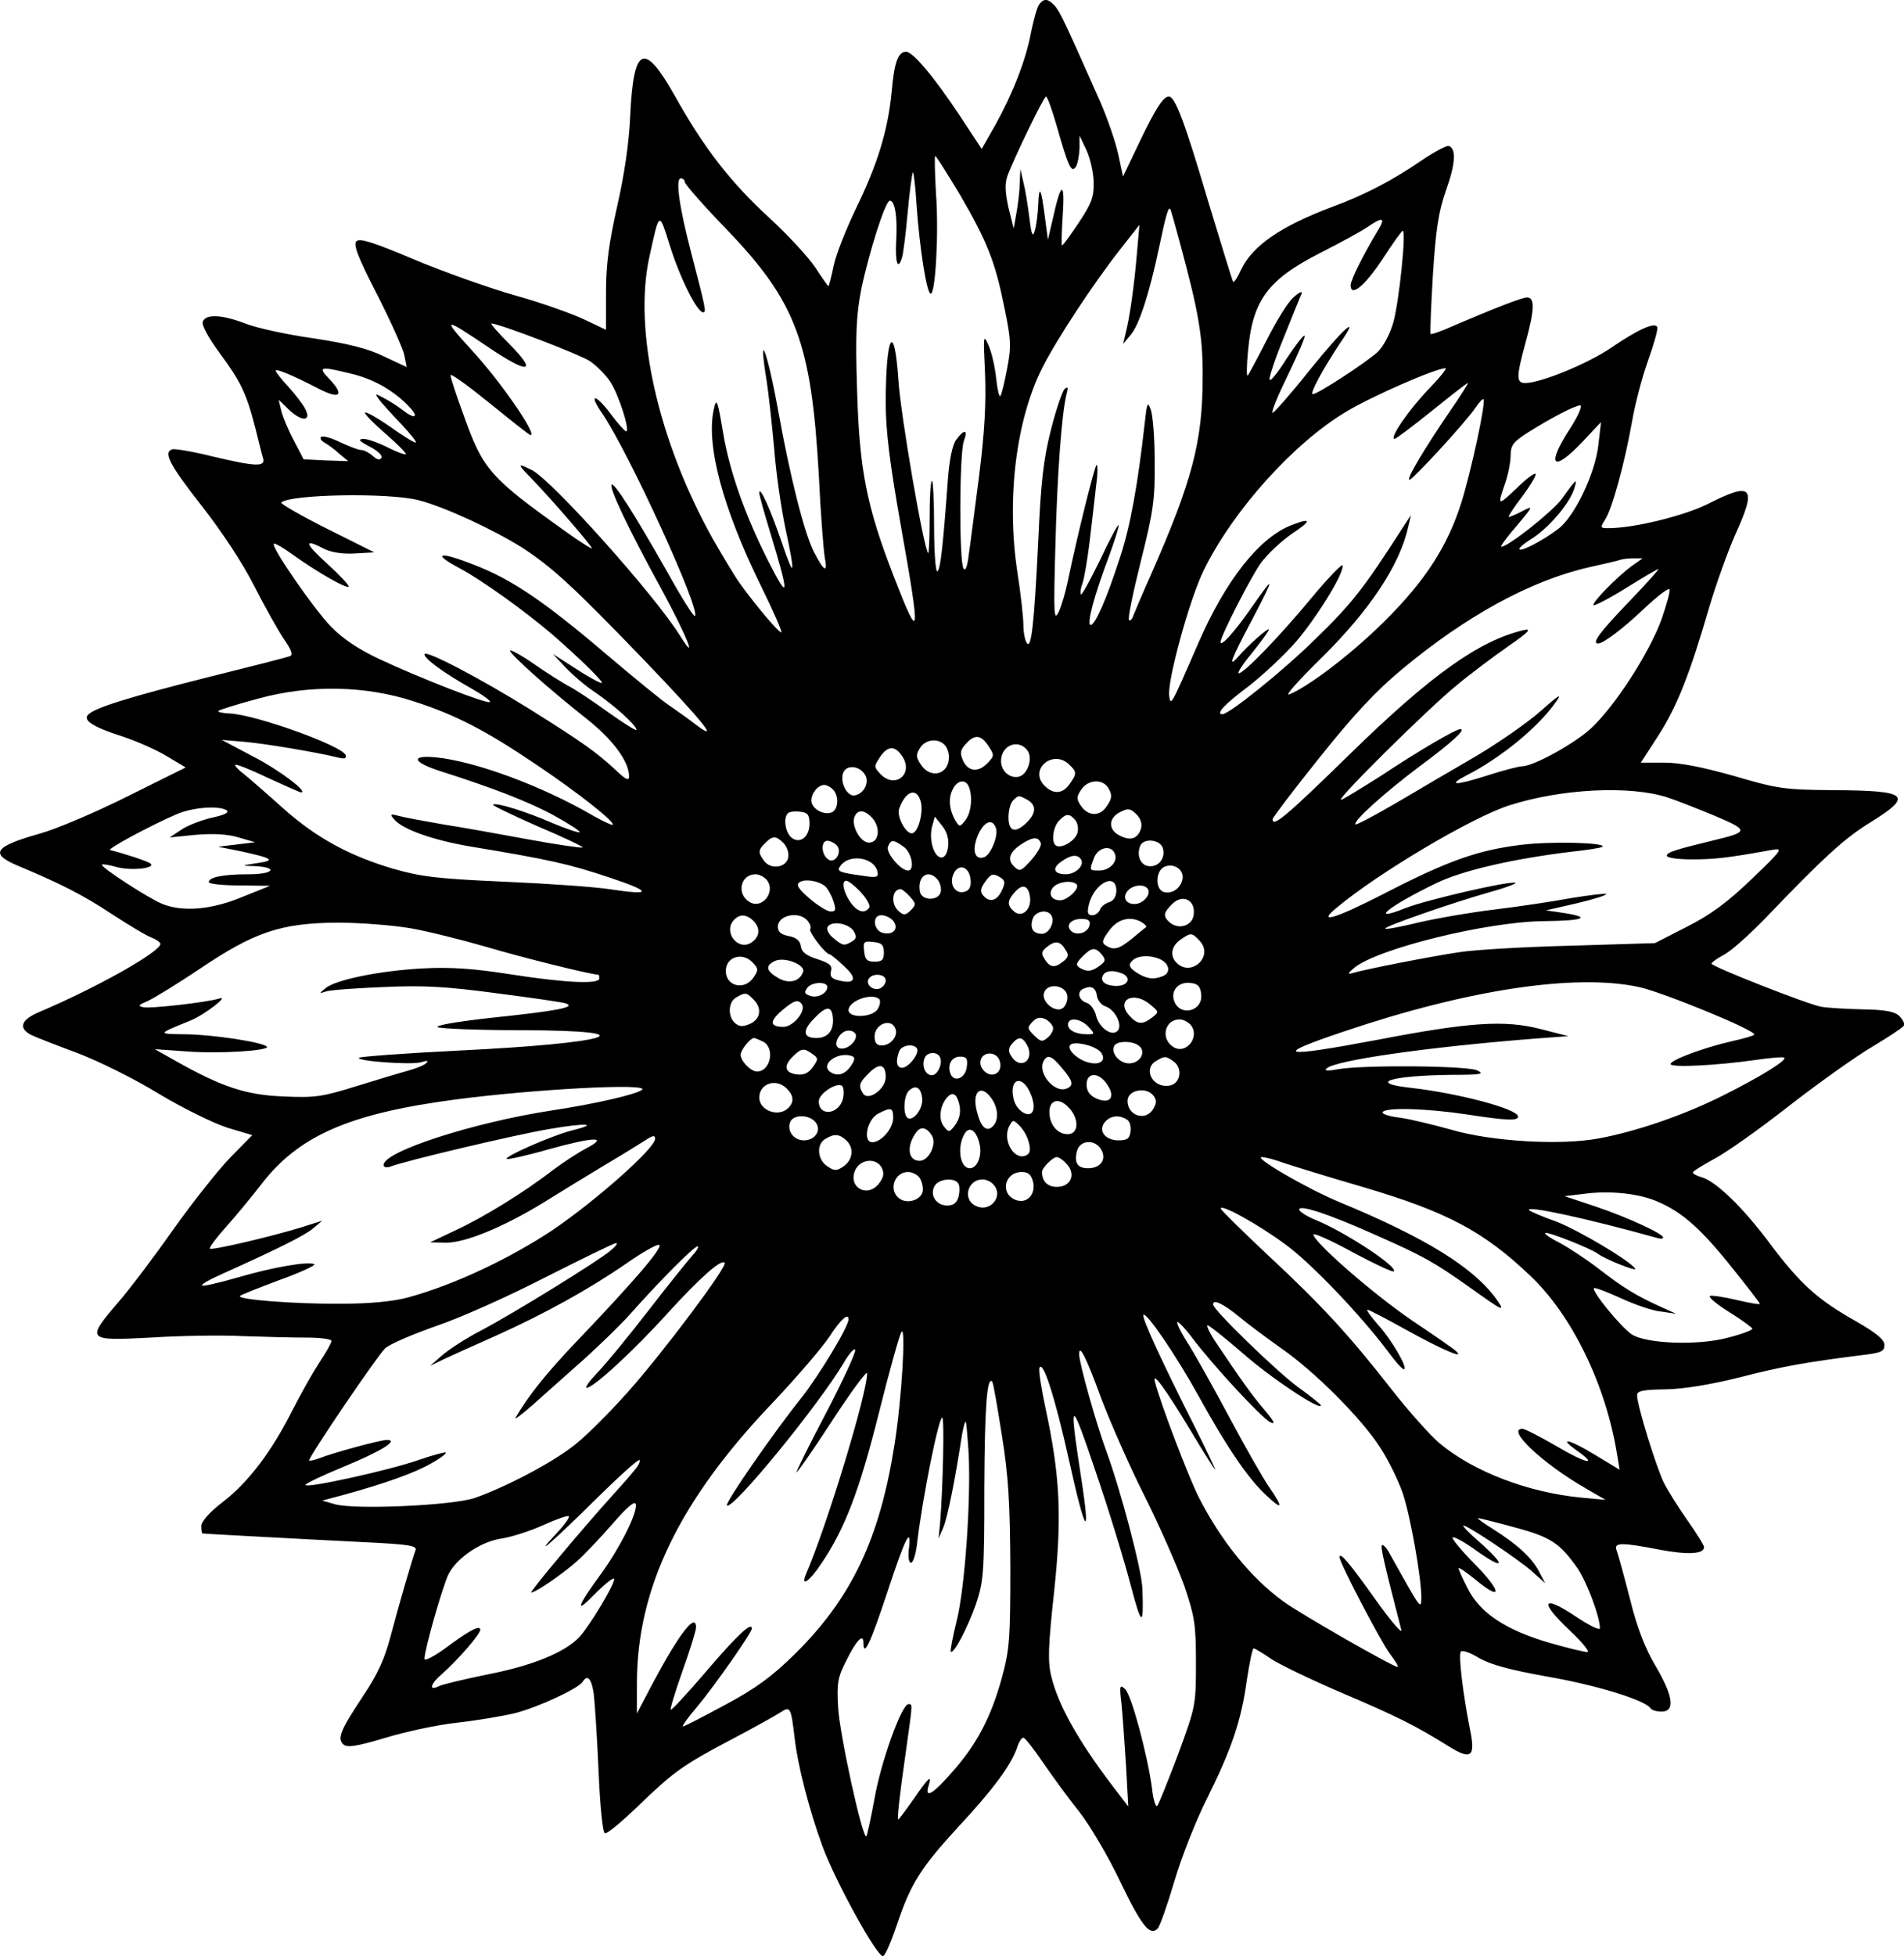 <?xml version="1.0" standalone="no"?>
<!DOCTYPE svg PUBLIC "-//W3C//DTD SVG 20010904//EN"
 "http://www.w3.org/TR/2001/REC-SVG-20010904/DTD/svg10.dtd">
<svg version="1.0" xmlns="http://www.w3.org/2000/svg"
 width="511.878pt" height="525.673pt" viewBox="0 0 511.878 525.673"
 preserveAspectRatio="xMidYMid meet">
<g transform="translate(-244.876,777.924) scale(0.1,-0.1)"
fill="#000000" stroke="none">
<path d="M5243 7768 c-6 -7 -15 -41 -22 -74 -14 -76 -49 -165 -96 -250 l-37
-65 -58 88 c-71 107 -127 173 -145 173 -22 0 -32 -28 -39 -107 -10 -104 -38
-195 -95 -312 -27 -56 -55 -126 -61 -156 -6 -30 -13 -55 -14 -55 -1 0 -17 22
-35 50 -18 27 -73 87 -122 132 -106 97 -178 190 -255 328 -84 149 -112 137
-121 -53 -3 -72 -16 -159 -35 -242 -22 -98 -30 -155 -30 -231 l0 -101 -57 27
c-31 15 -114 45 -186 65 -71 20 -194 64 -273 97 -109 46 -146 58 -155 49 -9
-9 4 -43 56 -144 37 -73 70 -146 73 -163 l6 -31 -60 28 c-42 21 -97 35 -190
49 -71 10 -154 28 -184 40 -63 24 -106 26 -114 5 -4 -9 15 -43 45 -84 57 -77
72 -108 96 -201 9 -36 18 -73 21 -82 7 -24 -19 -23 -137 5 -52 13 -101 21
-107 19 -25 -8 -8 -41 79 -152 54 -69 111 -155 141 -215 28 -55 64 -119 80
-143 21 -30 25 -43 16 -46 -7 -3 -105 -28 -218 -56 -215 -54 -307 -83 -324
-101 -16 -15 14 -34 93 -59 36 -12 89 -35 117 -52 l52 -31 -157 -78 c-86 -43
-192 -88 -236 -100 -120 -34 -134 -53 -63 -84 122 -51 180 -81 256 -131 46
-30 94 -59 108 -64 13 -5 24 -13 24 -17 0 -21 -166 -115 -323 -182 -51 -21
-60 -43 -26 -62 12 -6 68 -28 125 -49 58 -22 155 -70 220 -110 65 -39 147 -79
184 -91 l67 -20 -59 -60 c-32 -33 -101 -120 -153 -193 -52 -74 -119 -163 -150
-198 -85 -100 -83 -102 88 -93 78 5 189 7 247 4 58 -2 135 -4 173 -4 37 0 67
-4 67 -9 0 -5 -15 -32 -34 -60 -18 -28 -50 -85 -71 -126 -55 -110 -118 -193
-185 -245 -37 -28 -60 -54 -60 -66 0 -10 1 -20 3 -20 1 -1 79 -5 172 -10 94
-5 223 -12 288 -15 97 -5 117 -9 113 -20 -9 -24 -44 -144 -67 -231 -16 -61
-35 -103 -74 -161 -61 -92 -71 -115 -52 -131 11 -8 36 -4 110 18 52 16 139 35
193 41 54 6 125 18 158 26 62 16 170 66 181 84 13 21 24 9 30 -32 3 -24 9
-117 13 -207 4 -95 11 -166 17 -168 6 -2 44 30 86 70 98 95 123 113 254 182
61 32 120 65 132 73 27 17 28 14 38 -68 8 -73 39 -194 75 -292 35 -95 148
-300 163 -295 6 2 22 40 37 84 37 110 63 152 164 262 95 102 141 165 158 211
5 17 13 30 18 30 4 0 28 -30 53 -67 26 -38 69 -97 98 -133 28 -36 78 -120 110
-188 57 -118 79 -146 100 -125 6 6 26 63 45 127 19 65 59 166 89 225 65 131
91 207 106 317 7 46 15 84 18 84 3 0 25 -13 48 -29 23 -15 108 -56 190 -91
148 -63 196 -87 286 -143 61 -38 73 -29 58 44 -18 90 -32 200 -25 210 3 5 25
-2 49 -17 32 -18 83 -32 184 -50 128 -22 263 -63 277 -85 3 -5 16 -9 30 -9 37
0 31 42 -16 122 -28 47 -50 103 -69 180 -16 62 -32 121 -36 131 -9 22 13 22
116 2 75 -14 119 -12 119 7 0 5 -20 37 -44 71 -24 34 -53 80 -64 102 -21 43
-72 208 -72 235 0 12 15 15 78 16 49 1 121 13 197 32 112 29 179 41 330 60 51
6 60 10 60 27 0 14 -21 32 -75 63 -105 59 -150 100 -231 207 -73 99 -148 171
-186 181 -13 4 -23 9 -23 13 0 3 26 19 57 36 31 16 122 80 202 143 80 62 181
134 224 159 43 26 80 50 84 56 3 5 -2 16 -11 25 -12 13 -38 18 -99 19 -45 1
-95 4 -112 7 -35 6 -295 108 -295 116 0 3 15 14 34 24 19 10 67 53 108 95 161
168 217 219 286 261 116 72 101 85 -98 86 -135 1 -153 4 -269 38 -85 24 -145
36 -188 36 l-63 0 46 71 c50 77 85 164 138 347 19 64 51 152 70 195 59 129 46
143 -74 82 -64 -32 -199 -65 -267 -65 -22 0 -23 1 -9 23 19 29 52 150 72 261
8 48 28 124 44 168 16 45 27 84 24 89 -8 13 -53 -8 -125 -57 -62 -42 -188 -94
-230 -94 -24 0 -24 17 1 108 24 88 26 122 4 122 -13 0 -86 -28 -223 -87 -18
-7 -35 -13 -36 -11 -2 2 1 73 6 158 8 124 15 169 35 227 26 72 28 113 8 120
-6 2 -40 -16 -75 -40 -76 -52 -150 -91 -237 -123 -141 -53 -216 -105 -247
-170 -9 -20 -18 -34 -21 -32 -2 2 -32 101 -68 219 -62 210 -88 279 -105 279
-15 0 -37 -35 -80 -125 l-43 -90 -13 60 c-7 33 -29 96 -48 140 -91 205 -107
240 -121 257 -19 21 -30 23 -43 6z m46 -325 c32 -112 40 -130 52 -112 5 7 9
30 10 49 l0 35 19 -40 c10 -22 19 -61 19 -86 1 -39 -6 -57 -40 -108 -22 -33
-42 -61 -45 -61 -2 0 -1 37 2 83 6 91 -5 88 -26 -8 l-14 -60 -8 60 c-10 79
-16 90 -18 35 -1 -25 -5 -56 -9 -70 -6 -20 -9 -13 -15 35 -4 33 -11 76 -16 95
l-8 35 -2 -40 c0 -22 -5 -58 -9 -80 l-7 -40 -14 56 c-9 41 -10 65 -3 85 18 49
98 214 104 214 3 0 16 -35 28 -77z m-260 -186 c75 -129 95 -181 120 -304 18
-87 19 -105 7 -166 -7 -37 -15 -70 -18 -72 -3 -3 -8 18 -11 47 -3 30 -12 69
-20 88 -15 33 -15 30 -10 -75 3 -80 -1 -155 -16 -275 -12 -91 -24 -187 -28
-213 -4 -32 -9 -44 -14 -35 -12 18 -11 311 1 342 12 32 1 33 -21 3 -10 -14
-18 -54 -22 -107 -13 -180 -20 -241 -28 -246 -5 -3 -9 52 -9 122 0 70 -3 125
-6 121 -4 -3 -6 -49 -6 -103 0 -53 -2 -94 -4 -91 -12 12 -74 371 -80 465 -11
163 -34 121 -34 -62 0 -74 11 -162 40 -326 55 -309 53 -324 -19 -138 -73 188
-92 287 -98 499 -5 151 -2 201 11 270 21 100 65 239 77 239 14 0 21 -45 17
-109 -3 -59 5 -80 16 -43 3 9 10 64 15 120 5 57 12 106 14 108 2 2 7 -38 10
-89 8 -113 27 -237 38 -237 13 0 22 167 14 271 -3 54 -4 99 -2 99 3 0 32 -47
66 -103z m-739 33 c0 -6 51 -64 114 -129 185 -193 226 -303 246 -657 5 -105
13 -205 16 -222 9 -45 -2 -39 -30 16 -25 50 -63 199 -95 377 -30 165 -55 227
-31 80 5 -33 14 -114 20 -180 5 -66 19 -162 30 -214 28 -130 25 -141 -10 -38
-30 88 -59 152 -60 132 0 -6 13 -53 29 -105 52 -171 52 -190 -3 -82 -65 128
-106 246 -123 347 -15 90 -18 97 -25 65 -22 -95 24 -266 125 -472 35 -71 60
-128 56 -128 -7 0 -66 69 -110 130 -14 19 -48 76 -76 125 -145 261 -211 555
-169 751 28 128 26 127 56 32 27 -86 73 -178 89 -178 9 0 8 6 -32 160 -32 122
-43 200 -28 200 6 0 11 -5 11 -10z m1330 -160 c51 -188 63 -255 62 -365 0
-172 -28 -278 -139 -530 -22 -49 -43 -99 -47 -109 -3 -10 -9 -16 -12 -13 -4 3
11 75 32 159 34 135 38 166 37 268 0 63 -5 126 -11 140 -8 22 -10 16 -16 -40
-18 -161 -39 -278 -66 -358 -36 -112 -67 -182 -79 -182 -12 0 10 81 49 184 16
44 28 82 26 84 -2 2 -25 -40 -50 -94 -26 -53 -49 -95 -51 -92 -3 3 -1 17 4 30
5 14 14 68 20 119 6 52 14 118 17 147 4 28 4 52 1 52 -5 0 -53 -194 -77 -310
-6 -30 -17 -68 -25 -85 -13 -27 -14 -7 -9 175 5 197 17 357 30 410 5 18 4 22
-5 14 -6 -5 -23 -55 -37 -110 -20 -79 -27 -139 -34 -299 -11 -226 -19 -293
-31 -273 -5 7 -9 29 -9 49 0 19 -7 82 -16 140 -30 196 -4 410 67 550 38 76
139 229 210 319 l51 65 -7 -80 c-7 -82 -19 -170 -31 -215 l-6 -25 21 25 c23
28 50 112 76 235 19 91 26 114 31 100 2 -5 13 -44 24 -85z m532 28 c-37 -61
-72 -131 -72 -145 0 -33 37 -3 85 69 27 42 52 77 55 77 10 2 -10 -194 -26
-248 -9 -31 -27 -64 -42 -78 -32 -29 -161 -113 -174 -113 -9 0 26 66 74 138
56 81 10 41 -82 -73 -50 -63 -96 -115 -100 -115 -5 0 14 46 41 101 27 56 48
104 45 106 -3 3 -24 -25 -48 -61 -23 -37 -44 -63 -46 -57 -2 6 15 57 38 113
23 57 44 110 48 118 3 8 -7 4 -22 -10 -15 -13 -47 -65 -72 -115 -25 -49 -48
-92 -51 -95 -3 -3 -3 27 1 66 12 136 53 192 195 264 53 27 110 58 126 69 42
29 50 26 27 -11z m-2390 -312 c108 -73 133 -69 57 8 -31 31 -53 56 -49 56 20
0 240 -84 266 -102 17 -12 41 -36 53 -54 22 -32 55 -134 43 -134 -4 1 -22 21
-40 45 -42 57 -63 59 -24 3 72 -106 265 -528 249 -544 -3 -3 -36 49 -73 116
-92 162 -144 243 -151 237 -7 -8 43 -115 133 -279 69 -127 101 -207 51 -127
-70 112 -343 416 -398 445 -41 20 -41 18 0 -24 55 -57 161 -180 161 -186 0 -3
-33 18 -72 46 -203 145 -221 165 -274 315 -19 51 -34 98 -34 104 0 6 47 -28
105 -75 58 -47 107 -86 110 -86 19 0 -79 142 -155 225 -85 93 -81 94 42 11z
m-457 -111 c58 -30 71 -18 29 26 -32 33 -26 35 59 14 60 -14 116 -46 157 -90
27 -29 13 -33 -21 -6 -13 10 -35 24 -49 31 -24 13 -24 12 -11 -6 8 -10 35 -40
60 -66 25 -27 42 -48 37 -48 -5 0 -37 20 -72 45 -35 24 -64 40 -64 35 0 -5 25
-30 55 -56 30 -26 55 -51 55 -55 0 -3 -21 4 -47 17 -25 13 -56 24 -67 24 -16
-1 -12 -6 17 -21 21 -11 35 -24 31 -30 -4 -7 -12 -5 -23 5 -10 9 -24 16 -31
16 -8 0 -33 10 -57 21 -24 12 -47 18 -51 14 -4 -3 0 -10 9 -15 9 -5 27 -18 40
-30 l24 -20 -60 2 -60 3 -26 50 c-15 28 -30 64 -34 80 l-7 30 30 -29 c34 -31
59 -28 41 5 -6 12 -26 38 -45 59 -19 20 -34 40 -34 43 0 7 45 -12 115 -48z
m2984 -2 c-54 -56 -106 -133 -91 -133 4 0 49 34 100 75 51 41 94 75 97 75 2 0
-20 -35 -49 -77 -67 -98 -118 -183 -108 -183 9 0 153 157 177 193 10 15 20 26
22 23 7 -7 -33 -193 -60 -279 -37 -116 -97 -209 -206 -317 -86 -86 -207 -178
-257 -197 -11 -3 28 40 87 98 132 130 212 252 234 354 l7 30 -23 -35 c-105
-164 -138 -205 -236 -300 -89 -87 -230 -200 -248 -200 -19 0 6 27 69 74 40 31
99 86 130 122 57 67 130 186 124 204 -1 5 -39 -34 -83 -87 -87 -105 -182 -203
-196 -203 -5 0 11 25 36 55 25 31 45 59 45 62 0 8 -56 -42 -82 -72 -30 -34
-20 -8 39 103 61 117 60 120 -9 21 -43 -61 -78 -99 -78 -85 0 15 82 176 109
213 17 23 54 58 83 78 53 35 53 44 1 24 -88 -33 -179 -148 -254 -321 -73 -168
-73 -167 -77 -138 -5 41 55 260 93 337 79 161 242 342 383 426 70 42 237 115
267 117 5 0 -16 -26 -46 -57z m381 -105 c-66 -101 -47 -121 34 -35 l49 52 -7
-60 c-8 -77 -64 -194 -108 -227 -41 -31 -98 -61 -104 -55 -3 3 11 15 30 27 45
27 102 93 116 133 11 34 8 32 -33 -25 -25 -34 -144 -128 -162 -128 -4 0 14 25
41 56 45 53 46 56 16 40 -17 -9 -34 -16 -37 -16 -3 0 13 25 36 55 23 31 39 58
36 61 -3 3 -26 -14 -51 -39 -51 -48 -52 -48 -31 13 8 23 15 57 15 75 0 28 7
37 48 63 62 39 124 71 139 72 7 0 -5 -28 -27 -62z m-3095 -193 c69 -18 199
-78 277 -127 82 -53 141 -108 327 -301 166 -173 210 -229 134 -170 -21 16 -50
36 -64 46 -15 9 -91 71 -170 138 -168 143 -255 202 -357 241 -94 37 -114 31
-37 -10 58 -31 173 -113 249 -178 67 -58 137 -126 133 -130 -2 -2 -33 14 -68
37 l-64 41 35 -37 c19 -20 55 -51 80 -67 51 -35 110 -88 110 -100 0 -4 -35 18
-77 48 -43 31 -91 63 -108 71 -16 9 -58 35 -92 59 -35 24 -63 39 -63 35 0 -10
104 -103 208 -185 69 -55 112 -113 112 -153 0 -13 -9 -9 -37 18 -51 47 -87 73
-229 162 -135 84 -284 162 -284 148 0 -12 52 -50 123 -90 32 -18 56 -35 53
-38 -6 -7 -188 64 -299 116 -55 26 -97 54 -129 87 -47 49 -161 214 -153 222 2
3 26 -11 52 -30 66 -47 143 -91 149 -85 3 2 -23 30 -57 61 -62 56 -65 70 -8
40 19 -9 49 -14 82 -12 l52 3 -128 64 c-70 35 -125 67 -122 70 23 22 289 27
370 6z m3260 -177 c-39 -29 -108 -99 -102 -105 3 -2 42 18 87 46 45 28 84 51
87 51 3 0 -33 -40 -81 -90 -76 -79 -99 -110 -81 -110 14 0 66 39 123 93 35 33
66 57 69 53 3 -3 -7 -40 -22 -83 -34 -91 -125 -232 -190 -292 -45 -41 -154
-101 -185 -101 -8 0 -51 -11 -94 -25 -85 -27 -108 -27 -54 1 92 47 192 129
239 196 19 26 10 21 -41 -24 -35 -31 -113 -85 -172 -120 -60 -35 -156 -91
-215 -126 -58 -34 -108 -60 -110 -58 -8 8 78 85 171 155 88 65 127 101 111
101 -13 0 -115 -60 -216 -127 -54 -34 -101 -63 -105 -63 -14 0 236 247 310
307 37 31 100 78 140 106 55 38 64 48 41 43 -119 -28 -248 -119 -467 -333
-172 -168 -208 -198 -208 -175 0 4 56 78 125 164 91 114 151 179 222 238 173
144 346 239 504 275 41 9 79 18 84 20 6 2 21 4 35 4 l25 0 -30 -21z m-3275
-363 c113 -36 197 -80 330 -170 112 -75 213 -155 206 -162 -2 -2 -25 9 -52 24
-137 80 -316 146 -422 157 -72 7 -65 -13 14 -38 138 -44 234 -81 302 -118 40
-22 71 -42 69 -45 -3 -2 -36 9 -74 25 -71 31 -152 56 -159 49 -2 -2 52 -28
120 -58 69 -29 123 -55 121 -57 -2 -2 -66 7 -142 21 -76 14 -181 33 -233 41
-52 9 -106 19 -120 23 -22 6 -23 4 -12 -9 22 -27 104 -56 203 -73 218 -36 269
-48 374 -83 118 -39 119 -50 2 -32 -39 6 -166 15 -282 20 -180 8 -223 13 -300
35 -118 35 -208 84 -297 164 -40 36 -86 76 -102 89 -16 12 -27 24 -25 26 2 3
42 -13 88 -35 46 -21 86 -39 89 -39 21 0 -58 60 -128 96 l-85 45 60 -5 c57 -5
194 -28 251 -42 19 -5 25 -3 22 6 -8 25 -243 109 -311 112 -21 1 -34 4 -31 7
3 3 51 18 107 33 138 38 288 35 417 -7z m1546 -120 c16 -24 16 -27 -1 -45 -25
-27 -53 -25 -67 5 -9 21 -8 28 7 45 24 27 41 25 61 -5z m-118 3 c7 -7 12 -21
12 -33 0 -47 -49 -60 -75 -21 -14 20 -14 28 -3 45 14 23 47 28 66 9z m222 -14
c17 -20 2 -67 -23 -72 -24 -5 -47 16 -47 42 0 42 45 61 70 30z m-335 -18 c30
-46 -19 -87 -58 -48 -19 20 -19 22 -3 46 21 32 41 33 61 2z m449 -22 c20 -19
20 -24 0 -52 -19 -27 -45 -28 -69 -2 -40 44 27 97 69 54z m-550 -26 c13 -21
-2 -51 -27 -56 -20 -4 -40 33 -32 59 8 24 43 22 59 -3z m280 -34 c10 -27 6
-68 -10 -89 -13 -17 -16 -18 -24 -5 -18 28 -23 61 -11 86 12 27 36 32 45 8z
m376 -5 c9 -16 8 -26 -5 -45 -19 -30 -51 -29 -71 1 -12 18 -11 24 2 43 19 28
60 29 74 1z m-742 -1 c17 -17 15 -55 -4 -62 -22 -8 -54 11 -54 32 0 20 18 42
35 42 6 0 16 -5 23 -12z m2242 -21 c25 -8 83 -31 129 -50 92 -39 92 -43 -4
-66 -103 -25 -125 -32 -125 -41 0 -6 30 -10 68 -10 60 0 96 4 212 25 34 6 33
4 -52 -78 -66 -63 -109 -95 -174 -128 l-86 -44 -227 -7 c-124 -3 -257 -11
-296 -17 -77 -11 -264 -48 -292 -57 -12 -4 -10 1 7 15 63 51 354 123 507 125
110 1 133 10 56 22 l-48 7 83 19 c46 11 81 22 79 25 -3 2 -45 -3 -94 -11 -48
-9 -142 -23 -208 -31 -66 -8 -158 -24 -204 -35 -46 -11 -86 -19 -88 -16 -5 5
179 69 281 98 44 12 74 24 69 25 -16 6 -240 -46 -296 -68 -102 -41 -44 6 85
68 69 33 202 64 357 83 46 5 86 11 88 14 11 11 -140 15 -219 5 -115 -14 -196
-42 -370 -132 -131 -67 -179 -81 -127 -38 112 94 365 244 465 276 140 45 323
54 424 22z m-2005 -15 c6 -31 -9 -82 -25 -82 -17 0 -41 46 -34 66 18 50 49 59
59 16z m286 8 c24 -14 24 -35 -1 -60 -31 -31 -50 -26 -50 13 0 18 5 38 12 45
15 15 15 15 39 2z m-2153 -28 c8 -6 -6 -13 -40 -20 -29 -7 -66 -21 -83 -33
l-30 -20 70 7 c47 4 85 2 115 -7 l45 -13 -50 -6 -50 -6 60 -12 c88 -19 96 -25
45 -32 -44 -7 -44 -7 -8 -8 66 -3 54 -22 -14 -22 -70 0 -108 -8 -108 -21 0 -5
37 -9 83 -9 l82 -1 -75 -30 c-81 -34 -159 -41 -214 -19 -34 13 -169 100 -163
106 2 2 20 -1 41 -7 38 -10 105 -3 89 10 -7 6 -71 27 -108 36 -11 2 112 68
180 97 43 18 112 23 133 10z m2458 -50 c-9 -27 -28 -33 -57 -18 -31 15 -31 47
1 63 21 11 28 10 44 -6 12 -12 16 -26 12 -39z m-891 14 c0 -36 -26 -56 -49
-37 -16 14 -22 52 -9 65 4 4 19 6 33 4 20 -2 25 -8 25 -32z m169 15 c23 -26
18 -66 -9 -66 -23 0 -48 45 -39 69 8 21 27 20 48 -3z m546 -6 c6 -8 9 -23 5
-35 -7 -21 -43 -42 -57 -33 -14 8 -8 51 8 67 19 20 28 20 44 1z m-342 -69 c-2
-19 -9 -31 -18 -31 -20 0 -34 46 -26 81 l8 29 19 -24 c13 -15 19 -36 17 -55z
m128 49 c8 -19 -13 -72 -31 -79 -25 -9 -34 17 -18 57 16 38 39 49 49 22z
m-571 -41 c9 -9 15 -26 13 -38 -4 -28 -47 -35 -65 -10 -17 23 -16 29 3 48 20
20 29 20 49 0z m692 -1 c2 -6 -9 -26 -26 -45 -27 -30 -31 -32 -46 -17 -20 19
-12 40 23 62 29 18 43 18 49 0z m-549 -5 c17 -17 -5 -53 -24 -37 -18 14 -18
49 -1 49 7 0 18 -5 25 -12z m180 -4 c22 -15 31 -64 12 -64 -20 0 -60 48 -54
64 8 20 14 20 42 0z m697 -4 c8 -27 -12 -52 -39 -48 -21 3 -32 28 -22 54 8 22
54 18 61 -6z m-129 -15 c9 -21 -14 -45 -42 -45 -27 0 -27 0 -14 34 11 29 47
36 56 11z m-638 -49 c3 -14 -3 -16 -40 -10 -66 9 -72 12 -58 29 26 31 91 19
98 -19z m547 34 c10 -16 -14 -40 -41 -40 -32 0 -38 16 -12 34 26 19 44 20 53
6z m273 -52 c-4 -26 -30 -43 -52 -35 -21 8 -21 53 1 66 25 13 55 -5 51 -31z
m-570 -1 c2 -18 -2 -29 -13 -33 -25 -10 -45 16 -34 44 12 32 43 25 47 -11z
m-548 -2 c26 -32 -13 -81 -47 -59 -35 22 -23 74 17 74 10 0 23 -7 30 -15z
m460 0 c6 -8 10 -22 8 -32 -5 -25 -51 -25 -56 0 -8 42 23 63 48 32z m169 6
c12 -8 13 -14 3 -35 -13 -28 -33 -33 -50 -13 -9 10 -7 19 4 35 17 24 22 26 43
13z m-472 -23 c6 -5 16 -22 22 -39 8 -25 7 -29 -7 -29 -9 0 -35 16 -57 35 -31
27 -37 37 -26 44 14 9 49 4 68 -11z m119 -57 c-13 -20 -36 -11 -55 20 -11 18
-17 38 -14 46 4 11 14 6 41 -20 19 -19 31 -40 28 -46z m557 62 c10 -10 -24
-43 -44 -43 -24 0 -33 18 -19 35 13 15 51 20 63 8z m107 -17 c0 -15 -7 -27
-19 -31 -11 -3 -22 -12 -25 -20 -3 -8 -12 -15 -21 -15 -12 0 -14 7 -9 28 14
58 74 89 74 38z m-232 -18 c4 -33 -22 -56 -43 -38 -19 16 -19 29 2 52 21 24
37 18 41 -14z m317 22 c9 -15 -14 -40 -36 -40 -24 0 -33 18 -19 35 14 17 46
20 55 5z m-640 -20 c17 -19 17 -22 2 -37 -13 -13 -19 -14 -31 -3 -23 18 -20
60 4 60 4 0 15 -9 25 -20z m763 -48 c-3 -30 -39 -42 -64 -22 -19 17 -18 26 6
50 28 28 63 11 58 -28z m-383 -2 c11 -18 -6 -50 -25 -50 -24 0 -33 15 -25 40
7 21 39 27 50 10z m-800 -16 c19 -20 16 -43 -7 -58 -35 -22 -74 27 -48 59 16
19 35 19 55 -1z m145 1 c7 -9 10 -18 7 -22 -6 -6 41 -68 52 -68 3 0 21 -15 39
-32 37 -33 30 -50 -15 -38 -18 4 -24 11 -20 25 4 15 -4 21 -37 32 -29 9 -42
19 -44 34 -2 15 -12 24 -33 28 -20 4 -29 11 -29 25 0 32 58 43 80 16z m230 0
c16 -20 1 -39 -26 -33 -27 5 -32 48 -6 48 11 0 25 -7 32 -15z m528 -12 c-4
-20 -35 -30 -50 -15 -15 15 0 32 28 32 19 0 25 -5 22 -17z m142 7 c8 -5 12
-11 10 -12 -3 -2 -20 -16 -38 -31 -36 -29 -49 -32 -71 -18 -11 7 -9 15 10 40
23 32 59 40 89 21z m-1968 -15 c46 -8 138 -31 204 -50 90 -27 278 -74 302 -75
1 0 2 -4 2 -10 0 -16 -90 -12 -238 11 -101 16 -163 20 -237 16 -113 -6 -233
-30 -261 -53 -18 -15 -18 -15 1 -9 11 4 81 9 156 12 108 5 170 1 305 -17 93
-12 176 -24 184 -27 29 -10 -22 -20 -194 -38 -102 -11 -161 -22 -150 -26 10
-4 112 -8 227 -8 347 -1 241 -35 -176 -55 -141 -7 -260 -16 -263 -19 -9 -9
142 -20 167 -12 16 5 21 4 14 -2 -5 -6 -28 -15 -50 -21 -22 -6 -85 -25 -140
-42 -90 -28 -110 -31 -195 -27 -101 4 -166 26 -290 96 l-55 31 86 -6 c85 -7
226 2 215 13 -12 12 -144 32 -216 33 -80 1 -80 0 11 37 37 15 107 69 77 59
-33 -10 -187 -28 -205 -23 -14 3 -12 6 12 16 16 7 80 46 141 87 147 99 218
123 370 124 61 0 149 -7 196 -15z m1192 -8 c8 -14 8 -20 -4 -27 -21 -13 -25
-13 -50 8 -14 11 -20 24 -16 31 11 17 57 9 70 -12z m931 -27 c37 -41 -24 -97
-63 -58 -19 19 -14 45 10 62 29 20 31 20 53 -4z m-850 -30 c0 -20 -5 -25 -25
-25 -20 0 -26 6 -28 28 -3 26 -1 28 25 25 22 -2 28 -8 28 -28z m489 6 c9 -13
7 -20 -9 -32 -22 -17 -35 -14 -49 10 -9 13 -7 20 9 32 22 17 35 14 49 -10z
m97 -12 c11 -14 10 -18 -6 -30 -22 -16 -34 -17 -54 -5 -11 7 -9 13 8 30 25 25
34 26 52 5z m-938 -22 c15 -16 15 -20 1 -40 -24 -35 -74 -23 -74 18 0 39 46
52 73 22z m135 -24 c-9 -26 -37 -33 -65 -18 -35 20 -38 34 -11 47 26 12 82
-10 76 -29z m963 32 c23 -13 25 -36 3 -44 -25 -10 -43 -7 -70 10 -19 13 -22
20 -13 30 14 17 53 18 80 4z m-107 -36 c28 -11 18 -34 -13 -34 -31 0 -47 13
-36 30 7 11 26 13 49 4z m-634 -19 c0 -9 -7 -18 -16 -22 -18 -7 -39 11 -30 26
11 17 46 13 46 -4z m-157 -20 c-3 -17 -29 -29 -48 -21 -14 5 -15 9 -5 22 14
16 56 16 53 -1z m1005 -17 c6 -47 -59 -62 -73 -17 -9 27 13 51 44 47 20 -2 27
-9 29 -30z m1177 19 c64 -14 316 -117 310 -128 -2 -3 -30 -11 -62 -18 -74 -17
-163 -50 -163 -61 0 -10 123 -4 228 11 41 6 76 9 78 6 7 -7 -66 -52 -166 -102
-104 -52 -231 -96 -334 -115 -103 -19 -289 -8 -397 24 -47 13 -108 28 -137 32
-28 3 -49 10 -46 15 8 13 117 10 224 -6 110 -17 140 -18 140 -6 0 20 -157 62
-287 77 -120 13 -57 33 107 35 80 0 91 2 70 12 -28 13 -310 15 -375 3 -27 -5
-37 -4 -30 2 22 22 267 57 555 80 l95 7 -74 19 c-97 25 -190 19 -440 -29 -260
-49 -284 -43 -91 22 334 113 623 157 795 120z m-1537 -23 c2 -11 -3 -26 -11
-33 -20 -16 -61 17 -51 42 10 26 58 19 62 -9z m80 -2 c2 -11 12 -24 23 -27 26
-9 47 -51 32 -66 -16 -16 -51 10 -58 43 -4 15 -15 30 -26 33 -21 7 -26 31 -6
38 20 9 32 2 35 -21z m-924 -8 c24 -23 20 -53 -9 -66 -19 -8 -28 -8 -40 2 -20
17 -19 57 3 69 23 14 28 14 46 -5z m339 0 c3 -4 2 -15 -4 -25 -12 -24 -79 -27
-79 -4 0 25 64 48 83 29z m728 -14 c24 -20 24 -20 5 -35 -26 -20 -39 -19 -61
5 -38 42 11 68 56 30z m-936 0 c11 -18 -24 -60 -50 -60 -37 0 -38 15 -4 44 33
28 44 31 54 16z m83 -36 c3 -34 -14 -54 -44 -54 -36 0 -39 19 -8 51 34 36 49
37 52 3z m592 -28 c0 -8 -7 -19 -16 -26 -13 -11 -18 -10 -35 7 -19 19 -19 21
-4 37 12 12 21 13 36 6 10 -6 19 -17 19 -24z m95 4 c18 -19 17 -20 -3 -20 -31
0 -52 11 -52 26 0 21 34 17 55 -6z m275 5 c26 -32 -13 -81 -47 -59 -35 22 -23
74 17 74 10 0 23 -7 30 -15z m-794 -10 c8 -20 -13 -45 -37 -45 -13 0 -19 7
-19 24 0 34 45 51 56 21z m-106 -19 c0 -18 -25 -38 -43 -34 -23 5 -2 48 23 48
11 0 20 -6 20 -14z m-249 -16 c32 -18 19 -80 -17 -80 -17 0 -44 28 -44 45 0
13 26 45 36 45 3 0 14 -5 25 -10z m709 -9 c22 -41 -19 -69 -43 -29 -8 12 -7
21 2 32 18 21 28 20 41 -3z m198 -19 c16 -21 0 -36 -32 -28 -29 7 -58 34 -51
46 8 14 68 0 83 -18z m100 19 c23 -14 10 -46 -20 -49 -28 -3 -55 28 -43 48 8
12 45 13 63 1z m-594 -9 c8 -13 -23 -52 -40 -52 -15 0 -18 18 -8 44 6 17 39
22 48 8z m-281 -15 c16 -11 16 -14 1 -35 -11 -16 -24 -22 -42 -20 -33 4 -38
22 -13 47 24 24 31 25 54 8z m104 -31 c-16 -24 -36 -30 -55 -18 -30 20 17 56
56 44 10 -4 10 -9 -1 -26z m238 24 c10 -16 -5 -50 -21 -50 -17 0 -28 24 -20
45 6 17 32 20 41 5z m163 -18 c4 -28 -24 -41 -44 -20 -20 20 -7 50 20 46 13
-2 22 -12 24 -26z m-90 -9 c-3 -31 -34 -44 -44 -19 -9 24 3 46 26 46 17 0 21
-5 18 -27z m256 -4 c30 -35 32 -47 12 -55 -34 -13 -80 45 -61 75 10 18 22 13
49 -20z m300 18 c26 -19 18 -61 -12 -65 -45 -7 -72 46 -34 67 22 13 25 13 46
-2z m-774 -42 c0 -32 -47 -66 -61 -44 -13 21 -11 28 16 55 28 28 45 24 45 -11z
m596 -21 c23 -34 6 -53 -31 -36 -17 8 -25 20 -25 37 0 34 34 34 56 -1z m-206
-25 c7 -16 10 -36 6 -44 -8 -23 -44 -2 -52 30 -14 57 24 69 46 14z m-656 15
c19 -19 20 -36 4 -52 -26 -26 -78 -7 -78 28 0 38 46 53 74 24z m151 -27 c-11
-43 -65 -49 -65 -7 0 21 50 53 63 41 4 -5 5 -20 2 -34z m-540 24 c-14 -12
-125 -38 -245 -56 -208 -32 -450 -110 -450 -146 0 -6 7 -8 17 -5 40 16 338 86
426 101 104 18 139 15 61 -4 -53 -14 -179 -69 -173 -76 3 -2 54 9 113 26 123
34 163 35 100 2 -23 -12 -62 -38 -89 -58 -76 -59 -185 -126 -260 -161 l-70
-33 43 -1 c52 0 152 41 259 106 43 27 117 72 165 101 49 29 99 60 113 69 20
13 25 13 25 3 0 -25 -158 -165 -274 -244 -117 -78 -268 -149 -390 -182 -40
-11 -103 -17 -181 -17 -121 -1 -281 11 -271 21 3 3 51 22 107 43 56 20 98 40
93 42 -15 9 -113 -8 -208 -36 -49 -14 -92 -24 -94 -21 -3 3 22 17 54 31 153
69 221 103 244 122 l25 21 -60 -19 c-83 -25 -237 -61 -242 -56 -3 2 17 29 44
59 26 29 68 80 92 111 101 133 237 193 526 231 215 28 519 44 500 26z m753
-23 c3 -27 -23 -62 -39 -53 -13 9 -11 59 3 73 18 18 33 9 36 -20z m186 0 c20
-28 20 -62 2 -77 -16 -14 -31 1 -41 42 -14 53 11 75 39 35z m435 8 c9 -11 10
-20 1 -35 -19 -36 -70 -21 -70 20 0 29 49 39 69 15z m-525 -12 c10 -26 7 -49
-9 -70 -14 -18 -16 -18 -29 -1 -14 18 -11 52 7 75 13 16 24 15 31 -4z m299
-22 c26 -28 26 -66 1 -70 -29 -4 -54 23 -54 59 0 34 27 40 53 11z m-473 -27
c0 -28 -32 -65 -56 -65 -27 0 -14 62 16 77 35 18 40 16 40 -12z m-209 -11 c17
-21 0 -49 -31 -49 -27 0 -46 25 -37 49 8 21 51 21 68 0z m837 7 c8 -4 12 -19
10 -32 -2 -19 -9 -24 -32 -24 -36 0 -56 26 -37 49 15 18 39 20 59 7z m-263
-63 c5 -21 3 -29 -9 -34 -33 -13 -64 45 -43 81 9 16 10 16 27 -1 11 -11 22
-31 25 -46z m-261 20 c14 -23 -8 -68 -33 -68 -32 0 -36 41 -8 78 12 15 27 12
41 -10z m129 -26 c6 -31 -8 -62 -27 -62 -26 0 -35 55 -15 91 13 25 34 11 42
-29z m-358 12 c21 -21 16 -53 -10 -70 -18 -12 -24 -11 -43 2 -26 18 -29 59 -4
73 24 15 38 13 57 -5z m685 -25 c14 -26 -3 -49 -36 -49 -28 0 -38 14 -30 46 8
31 50 33 66 3z m-96 -35 c29 -28 15 -64 -24 -64 -25 0 -40 15 -40 40 0 11 29
40 40 40 5 0 16 -7 24 -16z m587 0 c24 -8 121 -38 214 -65 223 -66 322 -118
448 -238 112 -106 203 -293 233 -479 l7 -42 -68 41 c-69 42 -100 48 -45 9 58
-41 21 -33 -58 14 -43 25 -84 46 -90 46 -45 0 52 -92 168 -159 l55 -32 -65 6
c-144 14 -290 70 -381 146 -25 21 -84 87 -130 146 -114 146 -190 228 -333 361
-66 62 -123 118 -125 123 -6 17 100 -41 174 -96 69 -50 204 -192 275 -287 19
-26 38 -48 43 -48 13 0 -33 80 -70 120 -19 22 -32 40 -28 40 4 0 50 -24 104
-54 92 -51 158 -80 136 -59 -5 6 -59 43 -120 84 -103 70 -265 211 -265 231 0
5 48 -16 106 -48 58 -31 107 -54 110 -51 12 12 -133 107 -210 138 -22 9 -42
21 -44 27 -5 17 80 -11 209 -69 124 -55 153 -71 249 -139 91 -65 97 -68 72
-32 -61 85 -190 165 -422 261 -87 36 -233 121 -209 121 9 0 36 -7 60 -16z
m-1082 -12 c7 -14 6 -25 -5 -40 -30 -44 -87 -15 -66 33 14 30 56 34 71 7z m99
-24 c7 -7 12 -22 12 -35 0 -27 -42 -42 -65 -23 -28 23 -11 70 25 70 9 0 21 -5
28 -12z m308 -14 c8 -33 -15 -59 -44 -50 -46 15 -34 76 14 76 17 0 25 -7 30
-26z m-201 -5 c4 -5 4 -21 1 -35 -5 -17 -13 -24 -31 -24 -29 0 -47 27 -34 52
11 20 54 24 64 7z m93 -1 c32 -32 -8 -80 -48 -58 -34 18 -19 70 20 70 9 0 21
-5 28 -12z m1788 -48 c66 -28 118 -75 200 -178 41 -51 74 -94 74 -96 0 -3 -28
2 -62 10 -34 8 -66 13 -72 11 -6 -2 17 -22 51 -43 34 -21 62 -42 63 -45 0 -4
-29 -15 -65 -24 -79 -22 -221 -17 -260 9 -28 19 -108 116 -101 124 3 2 35 -10
72 -27 37 -17 85 -34 108 -36 l41 -6 -40 18 c-68 31 -101 51 -167 102 -35 27
-84 59 -107 71 -24 12 -41 24 -38 26 5 5 124 -42 142 -56 18 -14 106 -49 100
-40 -13 21 -153 104 -213 127 -37 13 -69 27 -72 30 -14 15 156 -22 343 -74 9
-3 17 -3 17 1 0 10 -95 54 -181 83 l-84 28 50 6 c72 10 152 1 201 -21z m-2818
-133 c-37 -30 -257 -166 -346 -213 -41 -21 -88 -52 -105 -67 l-32 -28 35 17
c19 9 83 38 142 64 131 59 249 124 352 195 43 30 82 52 87 49 11 -6 -67 -97
-217 -254 -87 -91 -134 -150 -169 -210 -5 -8 16 8 47 35 31 28 92 82 136 121
43 39 99 93 123 120 79 89 173 184 183 184 5 0 -2 -12 -16 -27 -14 -16 -67
-82 -118 -148 -51 -66 -111 -139 -133 -162 -23 -24 -37 -43 -31 -43 18 0 127
100 218 201 89 97 143 145 153 135 9 -8 -163 -238 -260 -347 -49 -55 -113
-119 -144 -143 -59 -47 -185 -113 -268 -142 -59 -20 -319 -32 -375 -17 l-35
10 60 16 c112 31 190 59 233 84 24 13 42 27 39 29 -2 2 -35 -7 -73 -20 -80
-28 -304 -77 -304 -67 0 4 47 26 105 50 97 40 148 71 114 71 -18 0 -146 -35
-181 -49 -16 -6 -28 -8 -28 -6 0 12 184 282 204 301 13 12 75 38 137 60 63 21
195 80 294 131 99 50 185 92 190 92 6 0 -2 -10 -17 -22z m1691 -175 c25 -21
78 -60 116 -87 89 -62 214 -187 264 -265 22 -33 49 -89 61 -123 21 -63 50
-227 50 -282 -1 -32 -1 -31 -85 119 -8 16 -18 26 -21 23 -4 -4 5 -45 52 -227
4 -14 -28 23 -70 82 -69 97 -96 129 -96 113 0 -15 111 -227 135 -259 15 -20
25 -36 21 -36 -12 0 -262 143 -307 176 -88 64 -168 163 -229 283 -27 55 -100
245 -116 306 -9 33 27 -16 97 -132 34 -57 63 -103 65 -103 1 0 -23 51 -54 113
-88 174 -145 297 -139 303 8 8 89 -111 147 -216 75 -136 131 -219 179 -265 48
-46 52 -40 12 18 -16 23 -63 105 -104 182 -41 77 -91 166 -111 199 -21 32 -35
60 -32 63 2 2 21 -17 41 -44 56 -74 184 -212 208 -225 16 -8 12 1 -15 33 -34
40 -62 79 -135 188 -12 19 -21 37 -18 39 2 2 45 -32 96 -76 75 -66 209 -155
209 -139 0 2 -28 25 -63 50 -58 43 -227 207 -227 221 0 15 26 3 69 -32z
m-1049 -8 c0 -20 -79 -150 -126 -210 -74 -92 -207 -284 -201 -290 14 -15 247
270 314 383 15 26 29 41 31 35 2 -7 -33 -82 -77 -167 -45 -85 -81 -158 -81
-162 0 -4 43 57 95 137 52 80 95 138 95 129 0 -54 -108 -410 -165 -541 -14
-35 11 -17 42 30 63 93 102 195 154 402 28 113 56 212 61 220 13 21 1 -180
-18 -300 -40 -256 -116 -415 -268 -565 -63 -62 -106 -93 -188 -137 -59 -32
-110 -58 -113 -58 -4 0 13 24 38 53 46 55 147 199 147 210 0 19 -38 -16 -121
-113 -51 -60 -95 -107 -97 -105 -2 2 12 49 32 105 20 56 36 108 36 116 0 42
-45 -16 -117 -151 l-42 -80 0 80 c0 257 115 494 367 757 64 68 132 147 151
176 29 45 51 65 51 46z m680 -214 c24 -63 76 -182 117 -263 41 -82 88 -190
106 -240 28 -83 31 -104 31 -207 0 -113 -1 -117 -48 -245 -27 -71 -52 -134
-56 -138 -4 -5 -11 16 -14 46 -12 90 -55 250 -72 267 -15 14 -16 10 -10 -40 3
-30 8 -104 12 -165 l6 -110 -42 55 c-93 122 -147 219 -165 295 -10 41 -8 83 8
230 21 200 16 308 -24 493 -11 51 -18 98 -16 105 9 24 41 -73 81 -253 43 -195
58 -213 31 -39 -33 215 -29 216 40 12 36 -105 78 -243 94 -305 29 -110 35
-112 31 -8 -1 49 -59 267 -97 370 -26 70 -73 236 -73 260 0 30 19 -8 60 -120z
m-268 -96 c18 -110 22 -183 23 -354 0 -195 -2 -223 -23 -300 -29 -105 -67
-178 -133 -252 -52 -60 -75 -73 -64 -38 10 33 0 23 -40 -35 -21 -30 -40 -55
-41 -55 -4 0 2 56 22 196 17 120 16 114 5 114 -18 0 -74 -155 -91 -253 -10
-54 -20 -100 -22 -102 -10 -10 -72 274 -76 346 -4 66 -1 81 22 126 27 55 46
74 46 49 0 -43 19 -2 64 134 49 149 66 182 58 115 -2 -20 0 -35 6 -35 6 0 14
26 17 58 15 122 57 332 67 332 6 0 2 -187 -6 -285 l-4 -40 13 30 c11 26 32
130 50 249 4 21 8 36 10 35 2 -2 5 -41 8 -87 6 -126 -10 -358 -32 -447 -11
-44 -18 -82 -16 -84 8 -7 46 66 68 129 20 60 22 84 22 310 1 217 7 301 21 287
3 -2 14 -67 26 -143z m-988 -96 c-10 -13 -35 -41 -55 -63 -86 -95 -228 -265
-222 -265 12 0 86 51 124 85 19 17 61 61 94 99 40 46 61 64 63 53 5 -23 -43
-117 -92 -185 -67 -91 -74 -114 -17 -55 28 28 51 46 51 39 0 -16 -65 -124 -93
-155 -39 -42 -128 -78 -247 -101 -63 -13 -123 -27 -132 -32 -28 -14 -22 7 10
34 40 35 102 106 102 118 0 14 -32 -3 -97 -52 -30 -21 -53 -33 -53 -26 0 25
50 199 65 228 23 44 87 87 142 95 26 4 77 20 112 36 35 16 67 27 69 24 3 -3
-12 -24 -34 -47 -70 -75 -3 -16 109 95 60 59 112 106 115 103 3 -3 -3 -16 -14
-28z m2367 -153 c97 -26 121 -42 169 -110 25 -37 60 -130 60 -161 0 -7 -30 8
-67 33 -89 59 -96 38 -14 -39 34 -32 55 -58 47 -58 -7 0 -54 11 -102 25 -117
34 -186 80 -219 145 -14 27 -25 52 -25 55 0 4 20 -10 45 -30 72 -60 73 -35 1
39 -37 37 -65 71 -62 74 4 3 33 -13 66 -37 74 -52 78 -39 8 23 -29 25 -49 46
-45 46 12 0 142 -87 182 -121 l38 -34 -16 30 c-19 38 -59 74 -122 114 -27 17
-47 31 -43 31 4 0 48 -11 99 -25z"/>
</g>
</svg>
